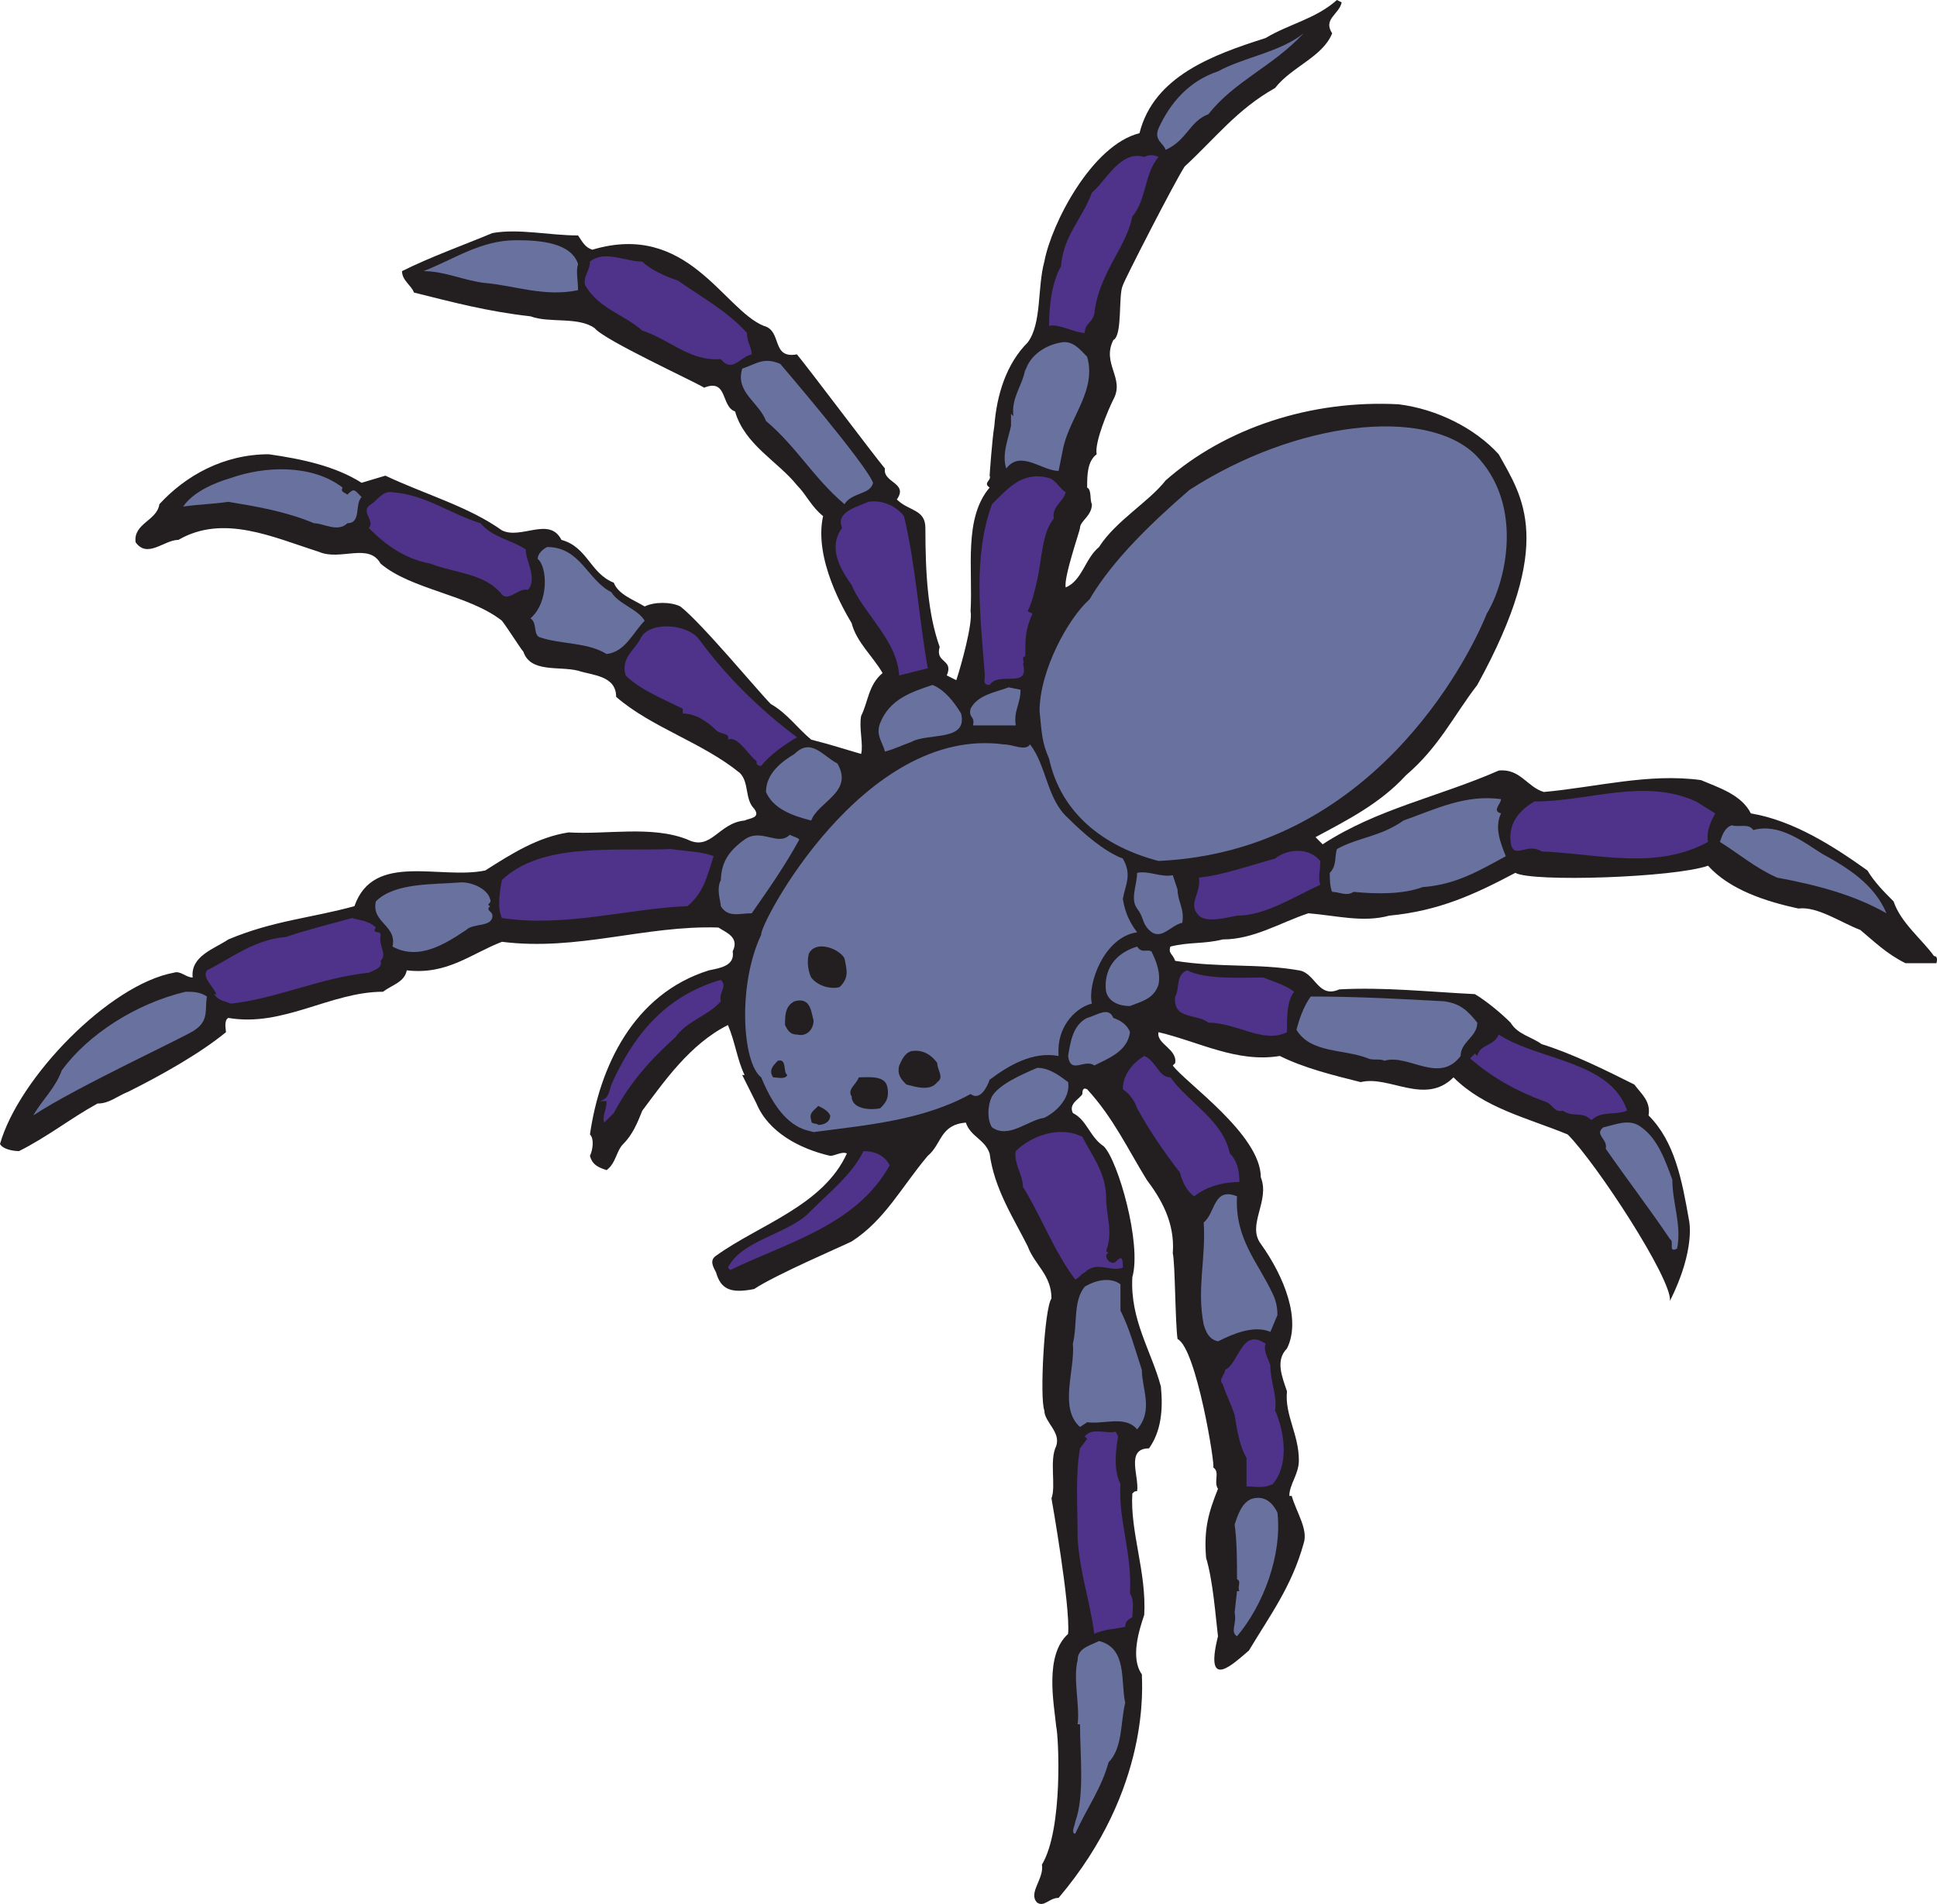 <svg xmlns="http://www.w3.org/2000/svg" width="610.688" height="600.42"><path fill="#231f20" fill-rule="evenodd" d="M423 .75c-.75 3.75-6 5.25-3 9.75-3 7.5-12.75 10.5-18 17.25-12 6.75-18.75 15.75-28.5 24.75C370.5 57 354 89.25 354 90c-1.5 3 0 15.75-3 17.25-3.75 7.5 3.75 12 0 18.75-1.5 3-6 13.5-5.25 17.25-3 2.25-3 6.75-3 10.5 1.5.75.75 3.75 1.5 5.25 0 3.75-3.75 5.25-3.75 7.5 0 .75-5.25 15.75-4.5 18.75 5.25-2.25 6-9 10.5-12.75 5.25-8.25 15.75-14.25 21-21 18.75-16.5 45.75-25.5 73.5-24 12 1.5 24 7.5 31.5 15.75 7.5 13.5 18 27.75-6.75 72.75-7.5 9.75-12 19.5-22.5 28.5-8.25 9-18.75 14.25-28.5 19.5l2.25 2.25c17.25-11.25 36.75-15 55.5-23.25 6.75-.75 9 5.25 14.25 6.75 16.5-1.5 33-6 49.5-3.75 5.25 2.25 12.75 4.5 15.75 10.5 13.5 2.25 26.25 10.5 36.75 18 2.25 3.75 5.25 6.75 8.25 9.75 2.25 6.75 9 12 12.75 17.25 1.5 0 .75 2.25.75 2.25h-9.75c-6-3-9.75-6.75-14.25-10.5-6-2.25-13.5-7.5-19.5-6.75-10.5-2.25-21.75-6-28.5-13.5-10.5 3.75-55.5 5.25-60.75 2.25-12.75 6.75-24 12-39.75 13.5-8.25 2.25-16.5 0-25.5-.75-9 3-17.25 8.25-27 8.25-6 1.5-10.5.75-16.5 2.25-.75 2.25.75 2.25 1.5 4.5 14.25 2.25 26.25.75 39 3 5.25.75 6 9 12.75 6 14.25-.75 27.75.75 42.75 1.5 3.75 2.25 8.25 6 11.25 9 2.25 3.75 6.75 4.5 9.75 6.75 9.75 3 20.25 8.25 29.25 12.75 2.25 3 5.25 5.25 4.5 9.75 8.25 8.25 10.5 20.25 12.75 33 0 0 2.25 9-6 25.5.75-6.75-23.25-43.5-32.25-52.5-12.75-5.25-26.25-8.25-36-18-9 9-20.25-.75-29.25 1.5-9-2.25-18-4.5-25.5-8.25-13.5 2.25-25.5-4.5-38.25-7.5-.75 3.75 6 5.25 5.25 9.75l-.75.75c3.75 5.25 27.75 21.75 27.75 35.25 3 7.5-4.5 15 0 21 7.5 10.5 12.75 24 8.25 33-3.75 3.75-1.5 9 0 13.5-.75 7.5 3.75 13.5 3.75 21.75 0 4.5-3 7.5-3 11.25h.75c1.5 5.25 5.25 10.5 3.75 15-3.75 13.5-10.5 22.5-17.25 33.75-4.5 3.75-14.25 13.5-9.75-4.5-.75-6-1.5-17.25-3.75-24.75-.75-9 .75-14.25 3.75-21.75-1.5-2.25.75-5.25-1.5-6.75.75 0-5.25-37.5-11.25-40.5-.75-5.25-.75-24-1.5-27C370.5 385.5 366 378 361.5 372c-6-9.75-10.5-19.5-18.75-28.5-1.5-.75-1.5.75-1.5 1.5-.75 1.5-4.5 3-3 6 4.5 2.25 5.25 7.5 9.75 10.5 4.5 4.5 12 30.75 9 41.25-.75 13.5 6 23.25 9 34.5.75 7.5 0 14.25-3.75 19.5-7.5 0-3 9-3.75 13.5-.75 0-.75 0-1.5.75-.75 12 4.5 24.75 3.75 38.25-1.5 4.5-4.5 13.5-.75 18.75 0 3 3 36-26.25 70.5-3 0-4.5 3-6.75 1.5-3-3 2.25-7.5 1.5-12 6.75-11.25 5.25-40.5 4.5-43.5-.75-7.5-3.75-22.5 3.75-29.25.75-9-5.25-42.75-5.25-42.75 1.5-3.75-.75-12 1.5-16.5 1.5-4.5-3.75-7.5-3.75-11.25-1.5-3.75 0-32.25 2.25-35.25 0-7.5-5.25-10.5-7.5-16.5-4.5-9-10.5-18-12-29.25-1.5-4.5-6-5.25-7.5-9.75-8.25.75-7.5 6.75-12 10.5-8.25 9.75-13.5 20.25-24 27-3 1.5-24 10.5-30.75 15-7.5 1.5-10.5 0-12-5.25-.75-1.5-2.25-3.75 0-5.25 13.5-9.75 33.75-15.75 41.25-32.25-1.5-.75-3.75.75-5.25.75-9.75-2.25-19.5-7.5-23.25-16.5l-4.5-9h.75c-2.25-4.5-3-10.5-5.25-15.75-12 6-20.25 18-27 27-1.5 3.75-3 7.5-6 10.5-2.25 2.25-2.25 6-5.25 8.25-2.25-.75-4.5-1.5-5.25-4.5.75-1.5 1.5-5.25 0-6.75 3-21 13.5-44.25 37.5-51.75 3.75-.75 8.25-1.5 7.5-6 2.25-4.5-2.25-6-4.5-7.5-23.25-.75-44.25 7.5-68.25 4.5-9.75 3.75-17.25 10.5-30 9-.75 3.75-4.5 4.5-7.5 6.75-16.5 0-31.5 11.25-48.75 8.25-1.5.75-.75 3.75-.75 4.5C63 332.25 51 339 40.5 344.25c-3.75 1.5-6 3.75-9.75 3.75C22.5 352.5 15 358.5 6 363c-2.25 0-5.25-.75-6-2.25 6-21 34.5-50.25 54.75-54 2.25-.75 3.75 1.5 6 1.5-.75-6.75 6.75-9 11.25-12 14.25-6 26.25-6.75 39.75-10.5 6-17.25 27-8.25 41.25-11.25 8.25-5.25 16.5-10.5 26.25-12 12 .75 26.25-2.25 37.5 2.25 7.5 3.75 9.75-5.25 18-6 1.5-.75 5.25-.75 3-3.75-3-3-1.5-8.25-4.5-11.25-12-9.75-27.75-14.25-39-24 0-6.75-7.5-6.75-12-8.25-6-1.5-15 .75-17.25-6-.75-.75-4.5-6.75-6.75-9.75-10.5-8.25-28.5-9.75-38.25-18-3.75-6.75-12.75-.75-19.5-3.75-14.25-4.5-30-12-44.25-3.75-4.5 0-9.75 6-13.5.75-.75-6 6.75-6.75 7.5-12 8.25-9 20.25-15.75 34.5-15.75 10.5 1.5 21 3.75 29.25 9l7.5-2.25c12.75 6 26.25 9.75 36.75 17.25 6 3 15-4.5 18.75 3 8.25 2.25 9 10.5 16.5 13.5 1.5 3.75 6 5.25 9.75 7.5 3-1.5 8.25-1.5 11.25 0 6.75 5.25 24.75 27 28.5 30.75 5.25 3 8.25 7.5 12.75 11.25 6 1.5 10.5 3 15.75 4.5.75-3-.75-8.25 0-12 2.25-4.5 2.25-9.75 6.75-13.5-3-5.25-8.25-9.75-9.75-15.75-2.25-3.75-12-20.25-9-33.75-3.75-3-5.25-6.75-8.25-9.75-6-7.5-16.5-12.75-19.5-23.25-4.5-1.5-2.25-10.5-9.75-7.5-3.75-2.25-31.5-15-34.5-18.75-5.25-3.75-14.25-1.5-20.25-3.75-13.5-1.5-24.75-4.5-36.75-7.5-.75-2.25-3.75-3.75-3.75-6.75 9-4.5 19.5-8.25 28.5-12 8.25-1.5 18 .75 27 .75 1.5 2.25 2.25 3.75 4.5 4.5 30-9 41.25 18.75 54 24 6 1.5 2.25 10.5 10.5 9 3.75 4.5 24 31.5 27.75 36-.75 4.5 7.5 4.5 3.75 9.75 3.75 3.75 9 3 9 9 0 14.25.75 27 4.5 37.5-1.5 5.25 4.5 3.75 2.25 9l3 1.5c1.5-4.5 5.25-18 4.5-21.75.75-13.5-2.25-29.25 6-39-2.25-1.5.75-2.25 0-3.75 0 0 .75-11.25 1.5-15.75.75-9.75 3.75-19.5 10.5-26.25 4.5-6 3-17.25 5.25-25.5 2.25-12 15-36.75 30-40.5 4.5-18 23.25-24.75 39.75-30 7.5-4.5 15.75-6 22.5-12l1.5.75"/><path fill="#69719f" fill-rule="evenodd" d="M381 36c-6 2.25-6.75 8.25-13.5 11.25-.75-2.25-3.75-3-2.25-6.75 3.75-8.25 9.75-15 18.75-18 8.25-4.5 19.5-6 27-12-9.75 10.5-21.75 15-30 25.5"/><path fill="#4f328a" fill-rule="evenodd" d="M365.25 49.5c-4.5 5.25-3.75 13.5-8.25 18.75-.75 3.75-2.25 6.75-3.75 9.75-3.75 6.75-7.5 13.5-8.25 21-.75 3-3 3-3 6-3 0-8.25-3-11.25-2.25 0-6 .75-13.5 3.75-18.75.75-9.75 6.75-15 9.75-23.25 4.5-3.75 9-13.5 16.5-11.25 1.5-.75 3-.75 4.5 0"/><path fill="#69719f" fill-rule="evenodd" d="M182.25 83.25c-.75 2.25 0 5.25 0 8.25C171.75 93.75 162 90 153 89.25c-6.75-.75-12.75-3.75-19.5-3.75 9.75-3.75 18-9.75 29.25-9.75 7.5 0 17.25.75 19.5 7.5"/><path fill="#4f328a" fill-rule="evenodd" d="M202.5 82.5c2.25 2.25 6.75 4.5 11.25 6 7.5 5.25 15.75 9.75 21.75 16.5 0 3 1.5 4.5 1.5 6.75-3.75.75-6 6-9.75 1.5-9.75.75-15.75-6-24.75-9-6-5.25-13.5-6.75-18-14.25-.75-3 1.5-4.5 1.5-7.5 4.5-3.75 11.25 0 16.5 0"/><path fill="#69719f" fill-rule="evenodd" d="M342.75 112.5c3 10.5-5.25 18.75-7.5 28.5l-1.5 7.5c-5.25 0-12-6.75-16.5-.75-1.5-4.5.75-9.75 1.5-13.5v-3.75l.75.75c-.75-6 3-9.75 3.75-15v.75c1.5-5.25 6.75-8.25 11.25-9 3.75-.75 6 2.25 8.25 4.5m-67.5 39.75c-.75 3.75-6.75 3-9 6.75-9.75-8.25-15-18-24.75-26.25-2.25-6-9.75-9-7.5-16.5 4.5-1.5 6.75-3.75 12-1.5 0 0 27 31.5 29.25 37.5m193.5 41.25c-6 15-36.75 75-103.5 78-17.25-4.5-30.75-15-34.5-32.25-2.25-5.25-2.25-7.5-3-15 0-12.75 9-29.25 15.75-35.25 7.5-12.75 20.25-24.75 31.5-34.5 33.75-21.75 74.25-26.25 90-11.25 15.75 15.75 9.75 40.5 3.75 50.25M108 153.75c-.75 1.5.75 1.5 1.5 2.25 2.25-2.25 2.25-1.5 4.5.75-2.25 2.25 0 8.25-4.5 8.25-3 3-7.5 0-10.5 0-9-3.75-18-5.25-27-6.75-5.25.75-9 .75-14.25 1.5 3-4.5 9.75-7.5 15-9 10.5-3.75 25.5-4.5 35.25 3"/><path fill="#4f328a" fill-rule="evenodd" d="M336 155.25c-.75 3-4.5 4.5-3.75 8.25-3.75 4.5-3.75 12.75-5.25 19.5-.75 3-1.5 6.75-3 9.75l1.5.75c-2.25 5.25-2.25 7.5-2.25 13.5-1.5 0 0 2.25-.75 2.25 2.25 8.25-7.5 2.25-10.5 6.75-2.25 0-1.5-1.5-1.5-3-1.5-19.5-3.75-37.5 2.25-54 5.25-5.25 9.75-10.5 18-8.25 2.25.75 3 3 5.25 4.5M151.5 165c3.75 4.5 9.75 5.25 14.25 8.25 0 3.75 3.75 9 .75 12.75-3-.75-6 3.75-8.25 1.5-5.25-6.75-15-6.75-22.5-9.75-8.25-1.5-14.25-6-19.5-11.25 2.25-2.25-3-5.25.75-7.5 1.5-.75 3.75-4.5 6.75-3.75 10.5.75 18 6.75 27.75 9.75m133.5-2.25c3.75 15.75 4.5 30.75 7.5 48l-9 2.25c-.75-11.25-11.25-19.5-15-28.5-3.75-5.25-7.5-12-3-18-2.25-5.25 5.25-6.75 8.25-8.25 4.5-.75 9 1.5 11.25 4.5"/><path fill="#69719f" fill-rule="evenodd" d="M192.75 186.75c2.25 3.75 8.25 5.25 10.5 9-3.75 3.75-6 9.75-12 10.5-6-3.75-14.25-3-21-5.25-2.25-.75-.75-4.5-3-6 6-5.25 5.25-16.5 2.25-18.75 0-1.5 1.5-3 3-3.75 10.5 0 12.75 10.5 20.25 14.25"/><path fill="#4f328a" fill-rule="evenodd" d="M220.5 201.75c8.25 11.25 18.75 21.75 30.75 30.75-3.75 2.25-8.25 5.25-11.25 9-1.5 0-1.5-.75-1.5-1.5-2.25-1.5-6-8.25-9-6.75.75-2.25-2.25-1.5-3.75-3-3-3-6.75-5.25-10.5-5.25v-1.5c-6-3-13.5-6-18-10.5-1.5-5.25 2.25-7.5 4.5-11.25 2.25-6 15-5.25 18.75 0"/><path fill="#69719f" fill-rule="evenodd" d="M303 225c2.25 9-10.5 6-15.75 9-2.25.75-5.25 2.25-8.25 3-.75-3-3-5.25-1.5-9 3-7.5 9.75-9.75 16.5-12 3.75 1.5 6.75 5.25 9 9m18.75-7.5c0 4.5-2.25 6.75-1.5 11.25h-13.5c.75-3-1.5-2.25-.75-5.25 2.25-4.5 8.25-5.25 12-6.75l3.75.75"/><path fill="#69719f" fill-rule="evenodd" d="M324.75 234.75C330 241.5 330 252 336.75 258c4.5 4.5 11.25 10.5 17.25 12.75 3 5.25.75 8.25 0 12.75.75 4.5 2.25 7.5 4.5 10.5-10.5 1.5-15.75 16.5-14.25 22.5-3.75.75-11.25 6-10.5 16.5-8.25-1.5-15.75 3-21.75 7.5-.75 2.25-3 6.75-6 4.5-15 8.25-32.25 9.75-49.5 12-2.25-.75-9.75-.75-16.5-17.25-6-4.5-7.5-29.25 0-45-.75-3 32.25-66 76.5-60 3 0 6.75 2.25 8.25 0m-60.75 6c5.25 9-6 12-8.25 18-6-1.5-12-3.75-14.25-9 0-6 5.25-9.75 9-12 5.25-5.25 9 .75 13.5 3"/><path fill="#4f328a" fill-rule="evenodd" d="M540.75 256.5c-.75 1.5-3 5.25-2.25 9-16.5 9-34.5 3.75-52.5 3-4.5-3-9 3-9.75-3-.75-6.75 3.75-10.5 7.5-12.75 17.25 0 34.5-7.5 51 0l6 3.75"/><path fill="#69719f" fill-rule="evenodd" d="M473.25 252c0 1.5-3 3.75 0 4.5-2.25 4.5 0 9.75 1.5 13.5-8.25 4.5-15.75 9-26.25 9.75-6 2.25-14.25 2.25-21.75 1.5-2.25 1.5-4.5 0-6.75 0-.75-1.5-.75-4.5-.75-6 2.25-2.25 1.5-5.25 2.25-7.5 6.75-3.75 13.5-3.75 21-9C453 255 462 250.5 473.25 252m79.5 9.75c8.25-2.25 15.75 3.75 21.75 7.5 8.25 4.5 16.5 9.75 20.25 18.75-10.5-6-22.5-9-34.5-11.25-6.75-3-12-7.5-18-11.25.75-2.25 1.5-4.5 3.75-5.25 2.25.75 5.25-.75 6.75 1.5M249 263.25c1.5.75 2.25.75 3 1.5-4.5 8.25-9.75 15.75-15 23.25-3.75 0-7.5 1.5-9.75-2.25 0-1.5-1.5-5.25 0-8.25v.75c0-6 2.25-9.75 7.5-13.5s10.5 2.25 14.25-1.5"/><path fill="#4f328a" fill-rule="evenodd" d="M225 270c-2.25 6.75-3 11.25-8.25 15.75-18.75.75-38.25 6.75-58.5 3.75-1.5-3-.75-8.25 0-12 12.75-12 35.25-9 53.25-9.75 5.25.75 9.75.75 13.5 2.25m191.25 1.5c0 3-.75 5.25 0 7.5-8.25 3.75-17.25 9.75-26.25 9.75-3.75.75-9.75 2.25-12 0-3.75-3.75.75-6.75 0-12 7.5-.75 15.75-3.75 24-6 3.75-3 10.5-3.75 14.25.75"/><path fill="#69719f" fill-rule="evenodd" d="M371.25 280.5c0 3.75 2.25 6 1.5 10.5-3.75.75-6.75 6-10.5 2.25-2.25-2.25-1.5-3.75-3.75-6.75s0-7.5 0-11.25c3.75-.75 7.5 1.5 11.25.75l1.5 4.5m-216.75 3c.75 1.5-1.5 1.5 0 2.25-1.5 1.5.75 1.5.75 3 0 3.75-6 2.25-8.25 4.5-6.75 4.5-15 9.75-23.25 5.25 1.5-6.75-6.75-7.5-5.25-14.25 6-6 18-5.25 27-6 3.75 0 8.25 2.25 9 5.25"/><path fill="#4f328a" fill-rule="evenodd" d="M118.5 292.5c-1.5 2.25 1.5.75 1.5 2.25-.75 3.75 2.25 6 0 8.25.75 2.25-2.25 3-3.75 3.75-15 1.5-29.25 8.25-43.5 9.75-1.5-.75-3.75-.75-5.25-3h.75c-1.5-3-4.5-5.25-3-7.5 7.5-3.75 15-9.75 24.75-10.5 6.75-2.25 12.75-3.75 21-6 2.25.75 5.25.75 7.5 3"/><path fill="#231f20" fill-rule="evenodd" d="M266.25 302.25c.75 3.75 1.5 6-1.5 9-2.25.75-6.75 0-9-3-.75-1.5-1.5-4.5-.75-7.5 2.25-4.5 9.75-1.5 11.25 1.5"/><path fill="#69719f" fill-rule="evenodd" d="M363 300c1.5 3 3 6.75 2.25 10.5-1.5 4.5-5.25 5.25-9 6.75-3.75 0-6.75-1.5-7.5-4.5 0 0-2.25-10.5 9.75-14.25 1.5 2.25 3 .75 4.5 1.5"/><path fill="#4f328a" fill-rule="evenodd" d="M398.25 308.25c3.75 1.5 6.75 2.25 9.75 4.5-2.25 3-2.25 7.5-2.25 12.75-7.5 3.75-15.75-3-24.75-3-3.75-3-11.25-.75-10.5-8.25 1.5-2.25 0-6.75 3.75-8.25 6 3 17.25 2.25 24 2.25m-171 7.5c-3.75 4.5-10.5 6-14.25 11.25-8.25 7.5-14.25 14.25-19.5 24l-3 3c-.75-2.25.75-3.75.75-6.75H189c3-.75 3-3 3.75-5.25 6.75-15 16.5-27.75 34.5-33 2.25 2.25-.75 3.75 0 6.75"/><path fill="#69719f" fill-rule="evenodd" d="M65.25 314.25c-.75 3.75.75 7.5-3.75 10.5-1.5 1.5-37.5 18-51 27 3-5.25 6.75-8.25 9-14.25 8.25-11.25 23.25-21 39-24.75 2.25 0 4.5 0 6.75 1.5m390 1.5c5.25.75 7.5 3 10.5 6.75 0 4.5-5.25 6-5.25 10.5-6.75 9-16.5-.75-24 1.5-1.5-.75-3.75 0-5.25-.75-7.5-3-18-1.5-22.5-9 .75-3 2.25-7.5 4.5-10.5 14.25 0 28.5.75 42 1.5"/><path fill="#231f20" fill-rule="evenodd" d="M256.5 321.75c0 3-2.25 5.25-5.25 4.5-2.25 0-3-1.5-3.75-3 0-3 0-6 3-7.5 5.25-1.5 5.25 3.75 6 6"/><path fill="#69719f" fill-rule="evenodd" d="M351 321c2.25.75 4.5 2.25 5.25 4.5-.75 6-6.75 8.25-11.25 10.5-3-2.25-7.5 3-8.25-3 .75-4.5 1.5-9.75 6-12 3-.75 6.75-3.75 8.25 0"/><path fill="#4f328a" fill-rule="evenodd" d="M513 350.25c-3.75 1.5-8.25 0-11.25 3-3-3-6-.75-9-3-3 .75-3-2.25-6-3-8.25-3-16.5-7.5-23.25-13.5l1.5-1.5.75.75c.75-3.75 5.25-3 6.75-6.75 12.75 8.25 35.25 8.25 40.5 24"/><path fill="#231f20" fill-rule="evenodd" d="M295.5 335.25c0 2.25 2.25 4.5 0 6-2.25 3-6.75 1.5-9.75.75-1.5-1.5-3-3-2.25-6 .75-1.5 1.5-3.75 3.75-4.5 3.75-.75 6.75 1.5 8.25 3.75"/><path fill="#4f328a" fill-rule="evenodd" d="M369 339.75c6 8.25 16.5 13.5 18.75 24 2.25 2.25 3 5.25 3 9-5.25 0-10.5 1.5-14.25 4.5-2.25-1.5-3.75-4.5-4.5-7.5-5.25-6.75-9.75-13.5-13.5-20.25-.75-2.25-2.25-4.5-4.5-6 0-4.5 3-8.25 6.75-10.5 3.75 1.5 4.5 6.75 8.25 6.75"/><path fill="#231f20" fill-rule="evenodd" d="M248.25 339c-.75 1.5-3 .75-4.5.75-1.5-2.25 0-3.75 1.5-5.25 3-.75 1.5 3.75 3 4.5"/><path fill="#69719f" fill-rule="evenodd" d="M336.75 341.25c.75 4.5-3 9-7.5 11.25-5.25.75-11.25 6.75-16.5 3-1.5-2.25-1.5-6.75 0-9.75 2.25-3.75 9-6.75 14.25-9 3.75 0 6.75 2.25 9.75 4.5"/><path fill="#231f20" fill-rule="evenodd" d="M279.75 342.75c.75 3.75-.75 5.25-2.25 6.75-3.75.75-9 0-9-3.75-1.5-2.25 1.5-3.75 2.25-6 3 0 8.25-.75 9 3m-18 9c0 2.25-2.25 3-3.75 3-.75-.75-2.25 0-2.25-1.5-.75-2.25.75-3 2.25-4.5 1.5.75 3 1.5 3.75 3"/><path fill="#69719f" fill-rule="evenodd" d="M527.25 372c0 7.5 3 14.25 1.5 21.75-3 1.5-.75-2.25-2.25-3-6-9-13.5-18.75-20.25-28.5.75-3-3.75-4.5-.75-6.75 3.75-.75 8.25-3 12 0 5.25 3.75 7.5 10.5 9.75 16.5"/><path fill="#4f328a" fill-rule="evenodd" d="M341.25 358.5c3 6 7.5 11.25 7.5 19.5 0 5.25 2.25 10.5 0 16.5l.75.75c-.75 0-.75.75-.75.75 0 .75.75 2.25 2.25 2.25.75 0 .75-.75 2.25-1.5.75 0 .75 1.5.75 3-3.75 1.5-8.25-2.25-12 1.5-1.5.75-1.5 1.5-3 2.25-6.75-9-10.5-19.5-16.5-29.25 0-3.75-3-7.5-2.25-11.25 4.5-4.5 13.5-8.25 21-4.5m-60.75 9c-10.5 18.75-31.5 24-50.25 33l-.75-.75c4.5-9 19.5-10.5 26.25-18 6-6 12.75-11.25 16.5-18.75 3.75 0 6.75 1.5 8.25 4.5"/><path fill="#69719f" fill-rule="evenodd" d="M390 377.25c-.75 13.5 6.75 21 11.25 30.75.75 1.5 1.5 3.75 1.5 6.75-.75 1.5-1.5 3.75-2.25 5.25-5.25-2.25-12 .75-16.5 3-3-.75-3.75-3-4.5-5.25-2.25-11.25.75-21 0-32.25 3.75-3 3-11.25 10.5-8.25m-36.75 36c3 6 4.5 12 6.75 18.75 0 6 3.75 12.75-1.5 18.75-3.75-4.5-10.5-1.5-15.75-2.25l-2.25 1.5c-6.75-6-1.5-18-2.25-26.25 1.5-6 0-13.5 3.75-18 3.75-2.25 8.25-3 11.25-.75v8.25"/><path fill="#4f328a" fill-rule="evenodd" d="M400.5 430.5c0 5.25 2.25 9.75 1.5 14.25 3 6.75 4.5 17.25-.75 23.25-3 1.5-5.25.75-8.25.75v-9c-2.25-3.75-3-9-3.75-13.5-1.5-4.5-2.25-5.25-3.75-9.75-1.5-1.5.75-3 .75-4.5 4.5-2.25 5.25-13.5 12.75-8.25-.75 2.25.75 4.5 1.5 6.75m-48 22.5c-.75 4.5-1.5 10.5.75 15-.75 11.25 3.75 21.75 3 34.5 1.5 2.25.75 5.25.75 7.5-1.5.75-2.25 1.5-2.25 3-3 .75-6.75.75-9.75 2.25-1.5-11.25-4.5-18.75-5.25-30 0-9.75-.75-20.25.75-28.5l2.25-3-.75-.75c2.25-3 6.75-.75 9.75-1.5l.75 1.5"/><path fill="#69719f" fill-rule="evenodd" d="M402.75 477c1.5 13.5-4.5 29.25-12.75 39-2.25-1.5 0-3.75-.75-7.5l.75-6.75h.75c-.75-1.5.75-3-.75-3.75 0-5.25 0-12-.75-17.25.75-2.25 2.25-7.5 6-8.25s6 1.5 7.5 4.5m-48 60c-1.5 6-.75 14.25-5.25 18.75-2.25 8.25-6.75 14.25-10.5 22.5-1.5 0 0-3 0-3.75 3-8.25 1.5-21 1.5-30.75h-.75c.75-6-1.5-14.25 0-20.25 0-3.75 3.75-4.5 6.75-6 9 2.25 6.75 12.75 8.25 19.5"/></svg>
